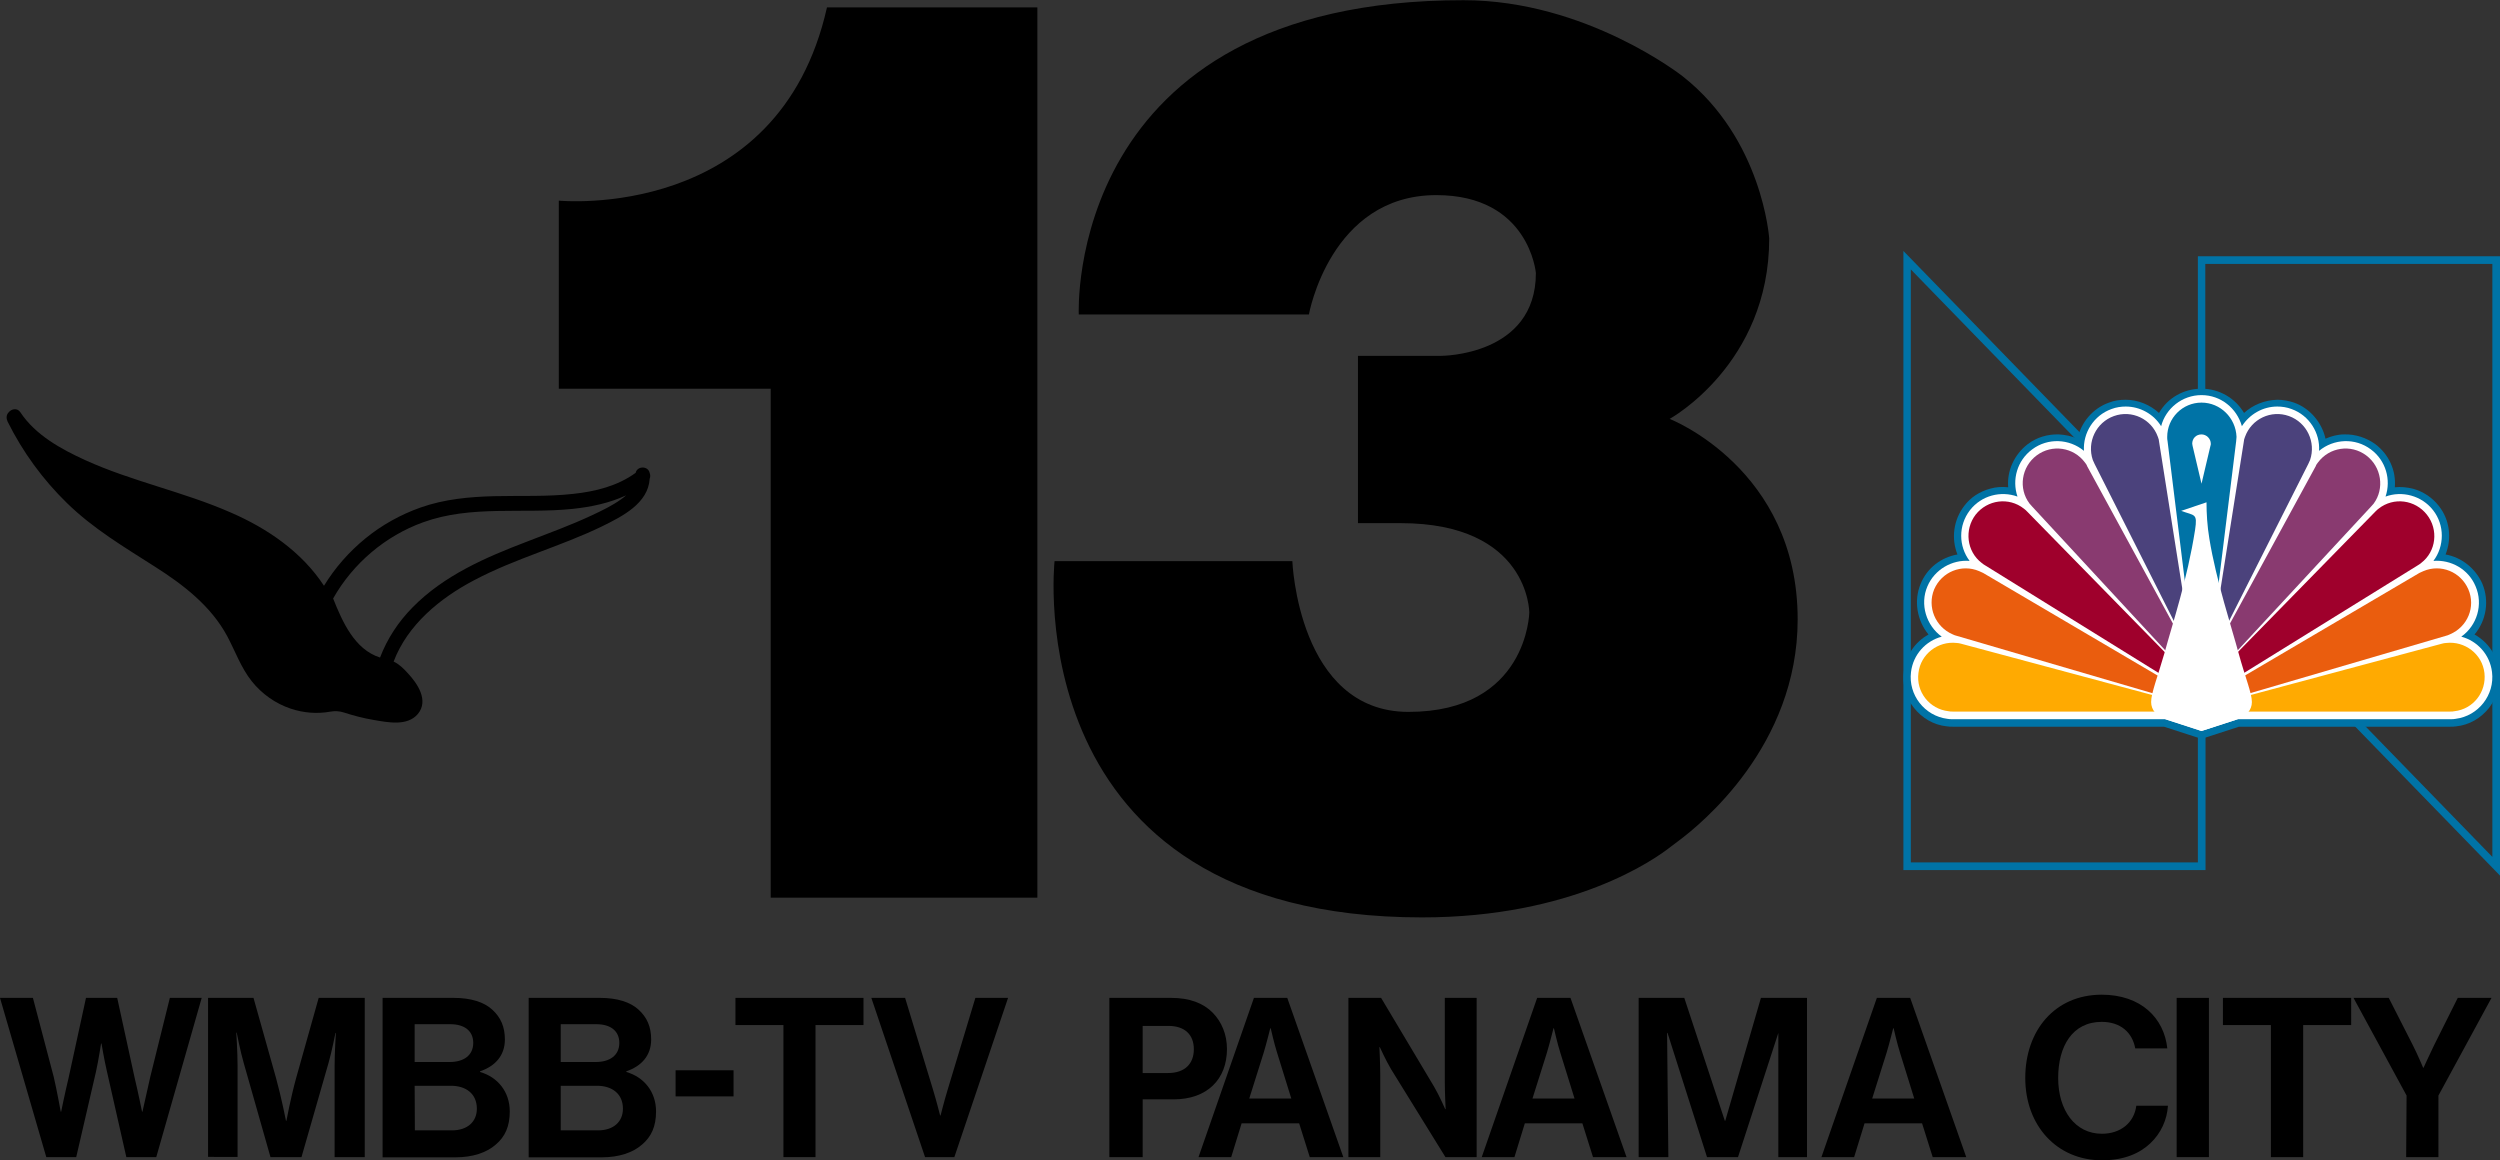 <?xml version="1.0" encoding="utf-8"?>
<!-- Generator: Adobe Adobe Illustrator 24.2.0, SVG Export Plug-In . SVG Version: 6.00 Build 0)  -->
<svg version="1.1"
	 id="svg835" sodipodi:docname="NBC logo 1979.svg" xmlns:cc="http://creativecommons.org/ns#" xmlns:dc="http://purl.org/dc/elements/1.1/" xmlns:inkscape="http://www.inkscape.org/namespaces/inkscape" xmlns:rdf="http://www.w3.org/1999/02/22-rdf-syntax-ns#" xmlns:sodipodi="http://sodipodi.sourceforge.net/DTD/sodipodi-0.dtd" xmlns:svg="http://www.w3.org/2000/svg"
	 xmlns="http://www.w3.org/2000/svg" xmlns:xlink="http://www.w3.org/1999/xlink" x="0px" y="0px" width="1177.5px"
	 height="546.5px" viewBox="0 0 1177.5 546.5" style="enable-background:new 0 0 1177.5 546.5;" xml:space="preserve">
<rect x="0" y="0" width="1177.5" height="546.5" fill="#333333" stroke="none"/>
<style type="text/css">
	.st0{fill:#0073A6;}
	.st1{fill:#FFFFFF;}
	.st2{fill:#FFAA01;}
	.st3{fill:#EA5D0E;}
	.st4{fill:#9F002C;}
	.st5{fill:#893A70;}
	.st6{fill:#4B427C;}
</style>
<g>
	<g>
		<path class="st0" d="M1038.7,409.8H896.5V118.2l142.3,146.4V409.8z M900,406.2h135.2V266L900,126.9V406.2z"/>
		<path class="st0" d="M1177.5,412.4L1035.2,266V120.7h142.3V412.4z M1038.7,264.5l135.2,139.1V124.3h-135.2V264.5z"/>
	</g>
	<g id="g1402" transform="matrix(1.683,0,0,1.683,-107.696,320.734)">
		<g>
			<path id="path1407_1_" inkscape:connector-curvature="0" sodipodi:nodetypes="cccscccccccccscccscccccccccsccc" class="st1" d="
				M680.1-80c-5.4,0-10,3.7-11.3,8.7c-2.1-3.4-5.9-5.5-9.9-5.5c-1.3,0-2.7,0.2-4,0.7c-5,1.8-8,6.7-7.7,11.7
				c-4.1-3.4-10.1-3.7-14.5-0.4c-4.2,3.1-5.7,8.5-4.1,13.2c-4.7-1.7-10.1-0.3-13.3,3.8c-3.3,4.3-3.2,10.1-0.1,14.2
				c-4.9-0.4-9.8,2.4-11.8,7.1c-2.2,5.1-0.3,11,4,14.1c-4.5,1.2-8,5-8.6,9.9C598,3.9,602.6,9.8,609,10.6c0.5,0.1,0.9,0.1,1.4,0.1
				h59.5l10.2,3.3l10.2-3.3h59.5c0.5,0,1,0,1.4-0.1c6.4-0.8,11-6.7,10.2-13.1c-0.6-4.9-4.1-8.7-8.6-9.9c4.4-3.1,6.2-9,4-14.1
				c-2-4.8-6.9-7.5-11.8-7.1c3.1-4.1,3.2-10-0.1-14.2c-3.2-4.1-8.7-5.5-13.3-3.8c1.6-4.7,0.1-10.1-4.1-13.2
				c-4.4-3.3-10.4-3-14.5,0.4c0.3-5-2.7-9.9-7.7-11.7c-1.3-0.5-2.7-0.7-4-0.7c-4,0-7.7,2.1-9.9,5.5C690-76.3,685.5-80,680.1-80
				L680.1-80z"/>
			<path class="st0" d="M680.1,16.2l-10.5-3.4h-59.1c-0.6,0-1.1,0-1.7-0.1c-3.7-0.4-6.9-2.3-9.2-5.2c-2.3-2.9-3.3-6.5-2.8-10.2
				c0.5-4.4,3.1-8.2,6.9-10.3c-3.2-3.9-4.2-9.4-2.2-14.2c1.8-4.4,5.7-7.4,10.3-8.2c-1.8-4.5-1.1-9.7,1.9-13.6c1.8-2.4,4.3-4,7.2-4.8
				c1.7-0.5,3.4-0.6,5.1-0.4c-0.4-4.6,1.7-9.2,5.5-12.1c2.5-1.9,5.6-2.8,8.7-2.7c1.8,0.1,3.6,0.5,5.2,1.2c1-4.6,4.3-8.5,8.8-10.1
				c1.5-0.6,3.1-0.8,4.7-0.8c0,0,0,0,0,0c3.4,0,6.8,1.4,9.3,3.7c2.4-4.2,6.9-6.8,11.9-6.8c5,0,9.5,2.7,11.9,6.8
				c2.5-2.3,5.8-3.6,9.3-3.7c0,0,0,0,0,0c1.6,0,3.2,0.3,4.7,0.8c4.5,1.6,7.8,5.6,8.8,10.1c1.6-0.7,3.4-1.2,5.2-1.2
				c3.1-0.1,6.2,0.9,8.7,2.7c3.9,2.9,5.9,7.5,5.5,12.1c1.7-0.2,3.4,0,5.1,0.4c2.9,0.8,5.4,2.5,7.2,4.8c3.1,3.9,3.7,9.1,1.9,13.6
				c4.5,0.8,8.4,3.9,10.3,8.2c2,4.8,1.1,10.3-2.2,14.2c3.8,2.1,6.4,5.9,6.9,10.3c0.4,3.7-0.6,7.3-2.8,10.2c-2.3,2.9-5.5,4.8-9.2,5.2
				c-0.6,0.1-1.1,0.1-1.7,0.1h-59.1L680.1,16.2z M614.2-31.5c-3.9,0-7.4,2.3-8.9,5.9c-1.7,4.1-0.3,9,3.3,11.6l3.6,2.6l-4.3,1.2
				c-3.8,1-6.6,4.2-7.1,8.1c-0.3,2.5,0.4,5.1,2,7.1c1.6,2,3.9,3.3,6.4,3.6c0.4,0,0.8,0.1,1.2,0.1h59.8l9.9,3.2l9.9-3.2h59.8
				c0.4,0,0.8,0,1.2-0.1c2.5-0.3,4.8-1.6,6.4-3.6c1.6-2,2.3-4.6,2-7.1c-0.5-3.9-3.3-7.1-7.1-8.1l-4.3-1.2l3.6-2.6
				c3.7-2.6,5-7.5,3.3-11.6c-1.6-3.8-5.5-6.2-9.7-5.9l-4.6,0.4l2.8-3.7c2.6-3.5,2.6-8.3-0.1-11.7c-2.6-3.3-7.1-4.6-11-3.1l-4.1,1.5
				l1.4-4.2c1.3-4,0-8.3-3.3-10.8c-3.6-2.7-8.5-2.5-11.9,0.3l-3.7,3.1l0.3-4.8c0.3-4.2-2.3-8.2-6.3-9.6c-1.1-0.4-2.2-0.6-3.3-0.6
				c0,0,0,0,0,0c-3.2,0-6.4,1.7-8.1,4.5l-2.5,4.1l-1.2-4.6c-1.1-4.2-5-7.1-9.3-7.1s-8.2,2.9-9.3,7.1l-1.2,4.6l-2.5-4.1
				c-1.7-2.8-4.9-4.5-8.1-4.5c0,0,0,0,0,0c-1.1,0-2.2,0.2-3.3,0.6c-4,1.4-6.6,5.4-6.3,9.6l0.3,4.8l-3.7-3.1c-3.4-2.8-8.3-3-11.9-0.3
				c-3.3,2.5-4.7,6.8-3.3,10.8l1.4,4.2l-4.1-1.5c-3.9-1.4-8.4-0.2-11,3.1c-2.7,3.4-2.7,8.2-0.1,11.7l2.8,3.7l-4.6-0.4
				C614.7-31.5,614.4-31.5,614.2-31.5z"/>
		</g>
		<path id="path1362" inkscape:connector-curvature="0" sodipodi:nodetypes="cccscccccccccscccscccccccccsccc" class="st1" d="
			M680.1-80c-5.4,0-10,3.7-11.3,8.7c-2.1-3.4-5.9-5.5-9.9-5.5c-1.3,0-2.7,0.2-4,0.7c-5,1.8-8,6.7-7.7,11.7
			c-4.1-3.4-10.1-3.7-14.5-0.4c-4.2,3.1-5.7,8.5-4.1,13.2c-4.7-1.7-10.1-0.3-13.3,3.8c-3.3,4.3-3.2,10.1-0.1,14.2
			c-4.9-0.4-9.8,2.4-11.8,7.1c-2.2,5.1-0.3,11,4,14.1c-4.5,1.2-8,5-8.6,9.9C598,3.9,602.6,9.8,609,10.6c0.5,0.1,0.9,0.1,1.4,0.1
			h59.5l10.2,3.3l10.2-3.3h59.5c0.5,0,1,0,1.4-0.1c6.4-0.8,11-6.7,10.2-13.1c-0.6-4.9-4.1-8.7-8.6-9.9c4.4-3.1,6.2-9,4-14.1
			c-2-4.8-6.9-7.5-11.8-7.1c3.1-4.1,3.2-10-0.1-14.2c-3.2-4.1-8.7-5.5-13.3-3.8c1.6-4.7,0.1-10.1-4.1-13.2c-4.4-3.3-10.4-3-14.5,0.4
			c0.3-5-2.7-9.9-7.7-11.7c-1.3-0.5-2.7-0.7-4-0.7c-4,0-7.7,2.1-9.9,5.5C690-76.3,685.5-80,680.1-80L680.1-80z"/>
		<path id="path1364" inkscape:connector-curvature="0" class="st0" d="M680.1-77.9c-5.3,0-9.6,4.3-9.6,9.6c0,0.4,0,0.8,0.1,1.2
			l9.6,77.8l9.6-77.8c0-0.4,0.1-0.8,0.1-1.2C689.7-73.6,685.4-77.9,680.1-77.9L680.1-77.9z"/>
		<g id="g1370" transform="translate(-170.921,-42.333)">
			<path id="path1366" inkscape:connector-curvature="0" sodipodi:nodetypes="csscsscc" class="st2" d="M771.8,40.1
				c0.6-5.3,5.5-9,10.7-8.4c0.4,0,0.8,0.1,1.2,0.2l70.8,19l-73.1,0c-0.4,0-0.8,0-1.2-0.1C774.9,50.2,771.1,45.4,771.8,40.1
				L771.8,40.1z"/>
			<path id="path1368" inkscape:connector-curvature="0" sodipodi:nodetypes="csscsscc" class="st2" d="M930.2,40.1
				c-0.6-5.3-5.5-9-10.7-8.4c-0.4,0-0.8,0.1-1.2,0.2l-70.8,19l73.1,0c0.4,0,0.8,0,1.2-0.1C927.1,50.2,930.8,45.4,930.2,40.1
				L930.2,40.1z"/>
		</g>
		<g id="g1376" transform="translate(-170.921,-42.333)">
			<path id="path1372" inkscape:connector-curvature="0" sodipodi:nodetypes="csscssc" class="st3" d="M776.2,16.7
				c2.1-4.9,7.7-7.2,12.6-5.1c0.4,0.2,0.7,0.3,1.1,0.5l67,39.4l-74.4-21.8c-0.4-0.1-0.7-0.2-1.1-0.4
				C776.5,27.2,774.2,21.6,776.2,16.7L776.2,16.7z"/>
			<path id="path1374" inkscape:connector-curvature="0" sodipodi:nodetypes="csscssc" class="st3" d="M925.7,16.7
				c-2.1-4.9-7.7-7.2-12.6-5.1c-0.4,0.2-0.7,0.3-1.1,0.5l-67,39.4l74.4-21.8c0.4-0.1,0.7-0.2,1.1-0.4
				C925.5,27.2,927.8,21.6,925.7,16.7L925.7,16.7z"/>
		</g>
		<g id="g1382" transform="translate(-170.921,-42.333)">
			<path id="path1378" inkscape:connector-curvature="0" sodipodi:nodetypes="csscssc" class="st4" d="M787.8-4.2
				c3.3-4.2,9.3-5,13.5-1.7c0.3,0.2,0.6,0.5,0.9,0.8l55.7,56.9L790.5,10c-0.3-0.2-0.7-0.4-1-0.7C785.3,6.1,784.6,0,787.8-4.2z"/>
			<path id="path1380" inkscape:connector-curvature="0" sodipodi:nodetypes="csscssc" class="st4" d="M914.1-4.2
				c-3.3-4.2-9.3-5-13.5-1.7c-0.3,0.2-0.6,0.5-0.9,0.8l-55.7,56.9L911.5,10c0.3-0.2,0.7-0.4,1-0.7C916.7,6.1,917.4,0,914.1-4.2
				L914.1-4.2z"/>
		</g>
		<g id="g1388" transform="translate(-170.921,-42.333)">
			<path id="path1384" inkscape:connector-curvature="0" sodipodi:nodetypes="csscssc" class="st5" d="M804.9-20.8
				c4.3-3.2,10.3-2.3,13.5,2c0.2,0.3,0.5,0.6,0.6,1l37,67.9L803.7-6.4c-0.3-0.3-0.5-0.6-0.8-0.9C799.7-11.5,800.6-17.6,804.9-20.8
				L804.9-20.8z"/>
			<path id="path1386" inkscape:connector-curvature="0" sodipodi:nodetypes="csscssc" class="st5" d="M897.1-20.8
				c-4.3-3.2-10.3-2.3-13.5,2c-0.2,0.3-0.5,0.6-0.6,1l-37,67.9l52.4-56.5c0.3-0.3,0.5-0.6,0.8-0.9C902.3-11.5,901.4-17.6,897.1-20.8
				L897.1-20.8z"/>
		</g>
		<g id="g1394" transform="translate(-170.921,-42.333)">
			<path id="path1390" inkscape:connector-curvature="0" sodipodi:nodetypes="csscssc" class="st6" d="M826.5-31.8
				c5-1.8,10.5,0.8,12.3,5.8c0.1,0.4,0.3,0.7,0.3,1.1l9.7,61.4l-27.7-54.9c-0.2-0.4-0.3-0.7-0.5-1.1C818.9-24.5,821.5-30,826.5-31.8
				L826.5-31.8z"/>
			<path id="path1392" inkscape:connector-curvature="0" sodipodi:nodetypes="csscssc" class="st6" d="M875.5-31.8
				c-5-1.8-10.5,0.8-12.3,5.8c-0.1,0.4-0.3,0.7-0.3,1.1l-9.7,61.4l27.7-54.9c0.2-0.4,0.3-0.7,0.5-1.1
				C883.1-24.5,880.5-30,875.5-31.8L875.5-31.8z"/>
		</g>
		<path id="path1398" inkscape:connector-curvature="0" sodipodi:nodetypes="ssscccsssccs" class="st1" d="M678.3-42.3
			c-2.2,14-6.2,25.8-8.6,34.6C667.8-1.1,666,3.4,666,5.9c0,2.2,1.6,4,3.7,4.7l10.4,3.4l10.4-3.4c2.1-0.7,3.7-2.5,3.7-4.7
			c0-2.5-1.9-7-3.7-13.6c-1.9-7.1-6.3-20.4-8.2-32.1c-0.6-3.6-0.8-7.1-0.8-10.2l-7.1,2.4C678.2-46.2,679-47,678.3-42.3L678.3-42.3z"
			/>
		<path id="path1400" inkscape:connector-curvature="0" sodipodi:nodetypes="ssscsss" class="st1" d="M680.1-69
			c1.4,0,2.6,1.2,2.6,2.6c0,0.2,0,0.4-0.1,0.6l-2.5,10.6l-2.5-10.6c0-0.2-0.1-0.4-0.1-0.6C677.5-67.9,678.6-69,680.1-69L680.1-69z"
			/>
	</g>
</g>
<path d="M306,222.8c-0.7-3.5-5.9-3.4-6.6-0.1c-8.5,6.2-19,8.8-29.3,9.9c-12.4,1.4-25,0.8-37.4,1.1c-11.7,0.3-23.4,1.4-34.5,5.3
	c-9.4,3.3-18.4,8.3-26.1,14.6c-7.7,6.3-14.3,13.8-19.5,22.3c-10.4-15.9-26.6-27-43.9-34.5c-22.3-9.8-46.4-14.6-68.6-24.7
	c-11.4-5.2-23.4-11.8-30.5-22.5c-1.5-2.3-4.3-1.6-5.6,0.1c-1.1,1.2-1.1,2.8-0.4,4.3c7.1,14.3,16.6,27.3,28,38.4
	c12.3,12,26.8,20.6,41.2,29.8c13.4,8.5,26.5,18.5,34.2,32.8c3.8,7.1,6.5,14.9,11.6,21.3c4.8,6,11.2,10.5,18.4,12.9
	c6,2,12.4,2.5,18.5,1.4c2.2-0.4,4.4-0.3,6.5,0.4c4.6,1.5,9.3,2.7,14,3.5c6.5,1.1,15.8,3.1,20.8-2.8c5.3-6.4-0.2-14.4-4.8-19.3
	c-1.8-2-4-4.2-6.6-5.4c6.6-17.4,21.9-29.9,37.9-38.3c19.4-10.3,40.8-15.9,60.5-25.5c9.3-4.6,21.5-10.7,22.2-22.3
	C306.4,224.6,306.3,223.6,306,222.8L306,222.8z M292.5,235.2c-4.2,3-9,5.3-13.7,7.5c-10,4.7-20.3,8.4-30.6,12.4
	c-19.4,7.4-39.1,15.9-53.9,31c-6.7,6.8-11.9,14.7-15.3,23.6c-12-3.8-17.7-16.8-22.1-27.8c9.3-16.5,24.6-29.5,42.4-35.9
	c22.6-8.2,46.9-3.9,70.3-6.3c8.6-0.9,17.4-2.7,25.3-6.4C294.2,233.9,293.4,234.6,292.5,235.2L292.5,235.2z"/>
<g>
	<path d="M0,470h15.5l9.8,37.2c1.5,6.4,3.3,16.4,3.3,16.4h0.2c0,0,1.9-9.3,3.5-15.9l8.2-37.7h14.7l8.2,37.6c1.6,6.6,3.5,16,3.5,16
		h0.2c0,0,2.2-10,3.7-16.5L80,470h15l-21.4,75H59.5l-9.1-40.2c-1.3-5.5-2.6-13.3-2.6-13.3h-0.2c0,0-1.2,7.9-2.4,13.3L35.9,545H21.8
		L0,470z"/>
	<path d="M98,470h21.4l10.6,37.7c2.6,9.4,4.7,20.2,4.7,20.2h0.2c0,0,2-10.8,4.6-20.2l10.6-37.7h21.7v75h-14.2v-43
		c0-6.1,0.6-15.5,0.6-15.5h-0.2c0,0-1.7,8.8-3.3,14.3L142,545h-14.6l-12.6-44.3c-1.6-5.5-3.3-14.3-3.3-14.3h-0.2
		c0,0,0.6,9.4,0.6,15.5v43H98L98,470L98,470z"/>
	<path d="M180.1,470h33.6c8.1,0,14.3,2,18.1,5.5c4.1,3.7,6,8.2,6,14.1c0,7.7-4.7,12.6-11.7,15v0.3c8.3,2.4,14,9.3,14,18.6
		c0,7-2.2,11.9-6.6,15.6c-4.3,3.8-10.9,6-18.9,6h-34.4V470L180.1,470z M211.8,500.2c6.6,0,11.1-3.1,11.1-9c0-5.6-4.1-8.8-10.8-8.8
		h-16.8v17.8H211.8L211.8,500.2z M195.4,532.4h17.5c7.3,0,11.7-4.1,11.7-10.2c0-7.1-5.2-10.8-12.2-10.8h-17.1L195.4,532.4
		L195.4,532.4z"/>
	<path d="M249,470h33.6c8.1,0,14.3,2,18.1,5.5c4.1,3.7,6,8.2,6,14.1c0,7.7-4.7,12.6-11.7,15v0.3c8.3,2.4,14,9.3,14,18.6
		c0,7-2.2,11.9-6.6,15.6c-4.3,3.8-10.9,6-18.9,6H249L249,470L249,470z M280.6,500.2c6.6,0,11.1-3.1,11.1-9c0-5.6-4.1-8.8-10.8-8.8
		h-16.8v17.8H280.6L280.6,500.2z M264.2,532.4h17.5c7.3,0,11.7-4.1,11.7-10.2c0-7.1-5.2-10.8-12.2-10.8h-17.1V532.4L264.2,532.4z"/>
	<path d="M318.2,504.1h27.3v12.3h-27.3V504.1z"/>
	<path d="M346.4,470h60.3v12.8h-22.6V545H369v-62.2h-22.6L346.4,470L346.4,470z"/>
	<path d="M410.4,470h15.9l13.2,43.4c1.5,4.9,3.3,12,3.3,12h0.2c0,0,1.8-7.1,3.3-12l13.1-43.4h15.4l-25.3,75h-13.8L410.4,470z"/>
	<path d="M522.5,470h29.1c8.7,0,15.2,2.5,19.6,7c4.2,4.3,6.7,10.2,6.7,17.1c0,14.2-9.3,23.7-25.1,23.7h-14.6V545h-15.7L522.5,470
		L522.5,470z M538.2,505.4h11.9c8,0,12.2-4.4,12.2-11.2c0-7-4.4-11-12-11h-12.1V505.4L538.2,505.4z"/>
	<path d="M590.6,470h15.7l26.4,75h-15.8l-5-15.9h-27.1l-4.9,15.9h-15.4L590.6,470L590.6,470z M588.4,517.4h19.8l-6.7-21.6
		c-1.3-4-3-11.5-3-11.5h-0.2c0,0-1.9,7.6-3.1,11.5L588.4,517.4z"/>
	<path d="M635.1,470h15.4l25,41.9c2.4,4.1,5.2,10.5,5.2,10.5h0.2c0,0-0.4-7.8-0.4-13V470h15v75h-14.7l-25.6-41.4
		c-2.4-4-5.3-10.4-5.3-10.4h-0.2c0,0,0.4,7.9,0.4,13.1V545h-15V470z"/>
	<path d="M724,470h15.7l26.4,75h-15.8l-5-15.9h-27.1l-4.9,15.9h-15.4L724,470L724,470z M721.8,517.4h19.8l-6.7-21.6
		c-1.3-4-3-11.5-3-11.5h-0.2c0,0-1.9,7.6-3.1,11.5L721.8,517.4z"/>
	<path d="M771.9,470h21.4l19.1,57.9h0.2l16.8-57.9h21.7v75h-13.5v-58.5l0,0L818.6,545H804l-18.6-58.5h-0.2l0.6,58.5h-14V470z"/>
	<path d="M884,470h15.7l26.4,75h-15.8l-5-15.9h-27.1l-4.9,15.9h-15.4L884,470L884,470z M881.8,517.4h19.8l-6.7-21.6
		c-1.3-4-3-11.5-3-11.5h-0.2c0,0-1.9,7.6-3.1,11.5L881.8,517.4z"/>
	<path d="M953.9,507.7c0-22.2,13.8-39.2,36-39.2c18.5,0,29.4,11,30.9,25.3h-15.1c-1.4-7.6-7-12.5-15.8-12.5
		c-13.8,0-20.5,11.5-20.5,26.4c0,15.3,8,26.3,20.6,26.3c8.9,0,15.2-5.3,16.2-13.2h14.9c-0.4,6.6-3.3,13-8.3,17.7
		c-5.1,4.8-12.4,8-22.8,8C968.9,546.5,953.9,530.3,953.9,507.7L953.9,507.7z"/>
	<path d="M1025.2,470h15.2v75h-15.2V470z"/>
	<path d="M1047.1,470h60.3v12.8h-22.6V545h-15.2v-62.2h-22.6V470z"/>
	<path d="M1133.5,516l-25-46h16.6l11.3,22.2c2.3,4.5,4.9,10.7,4.9,10.7h0.2c0,0,2.8-6.2,5-10.7l11.1-22.2h15.9l-25,46v29h-15.2
		L1133.5,516L1133.5,516z"/>
</g>
<g>
	<path d="M389.5,3.5c-22.7,101.3-126.3,91-126.3,91v88.6H363v239.7h125.6V3.5H389.5L389.5,3.5z"/>
	<path d="M846.7,291.7c0-71-60.3-94.4-60.3-94.4s46.9-25.7,46.9-85c0,0-3.1-46.8-40.8-76.4c0,0-45.4-35.8-103.1-35.8
		C501.1-0.1,508.1,148.1,508.1,148.1h108.4c0,0,10-56.2,60-56.2c43.8,0,46.9,36.7,46.9,36.7c0,39.1-44.6,39-44.6,39h-39.2v78.8h20
		c60.7,0,60.7,42.1,60.7,42.1s-0.8,46.8-56.9,46.8c-52,0-54.7-71-54.7-71h-112c0,0-18.4,167.8,173.1,167.8
		c70.8,0,109.4-27.1,117.4-33.5c1.2-0.9,2.4-1.8,3.6-2.7C800.8,388.4,846.7,351.5,846.7,291.7L846.7,291.7z"/>
</g>
</svg>
